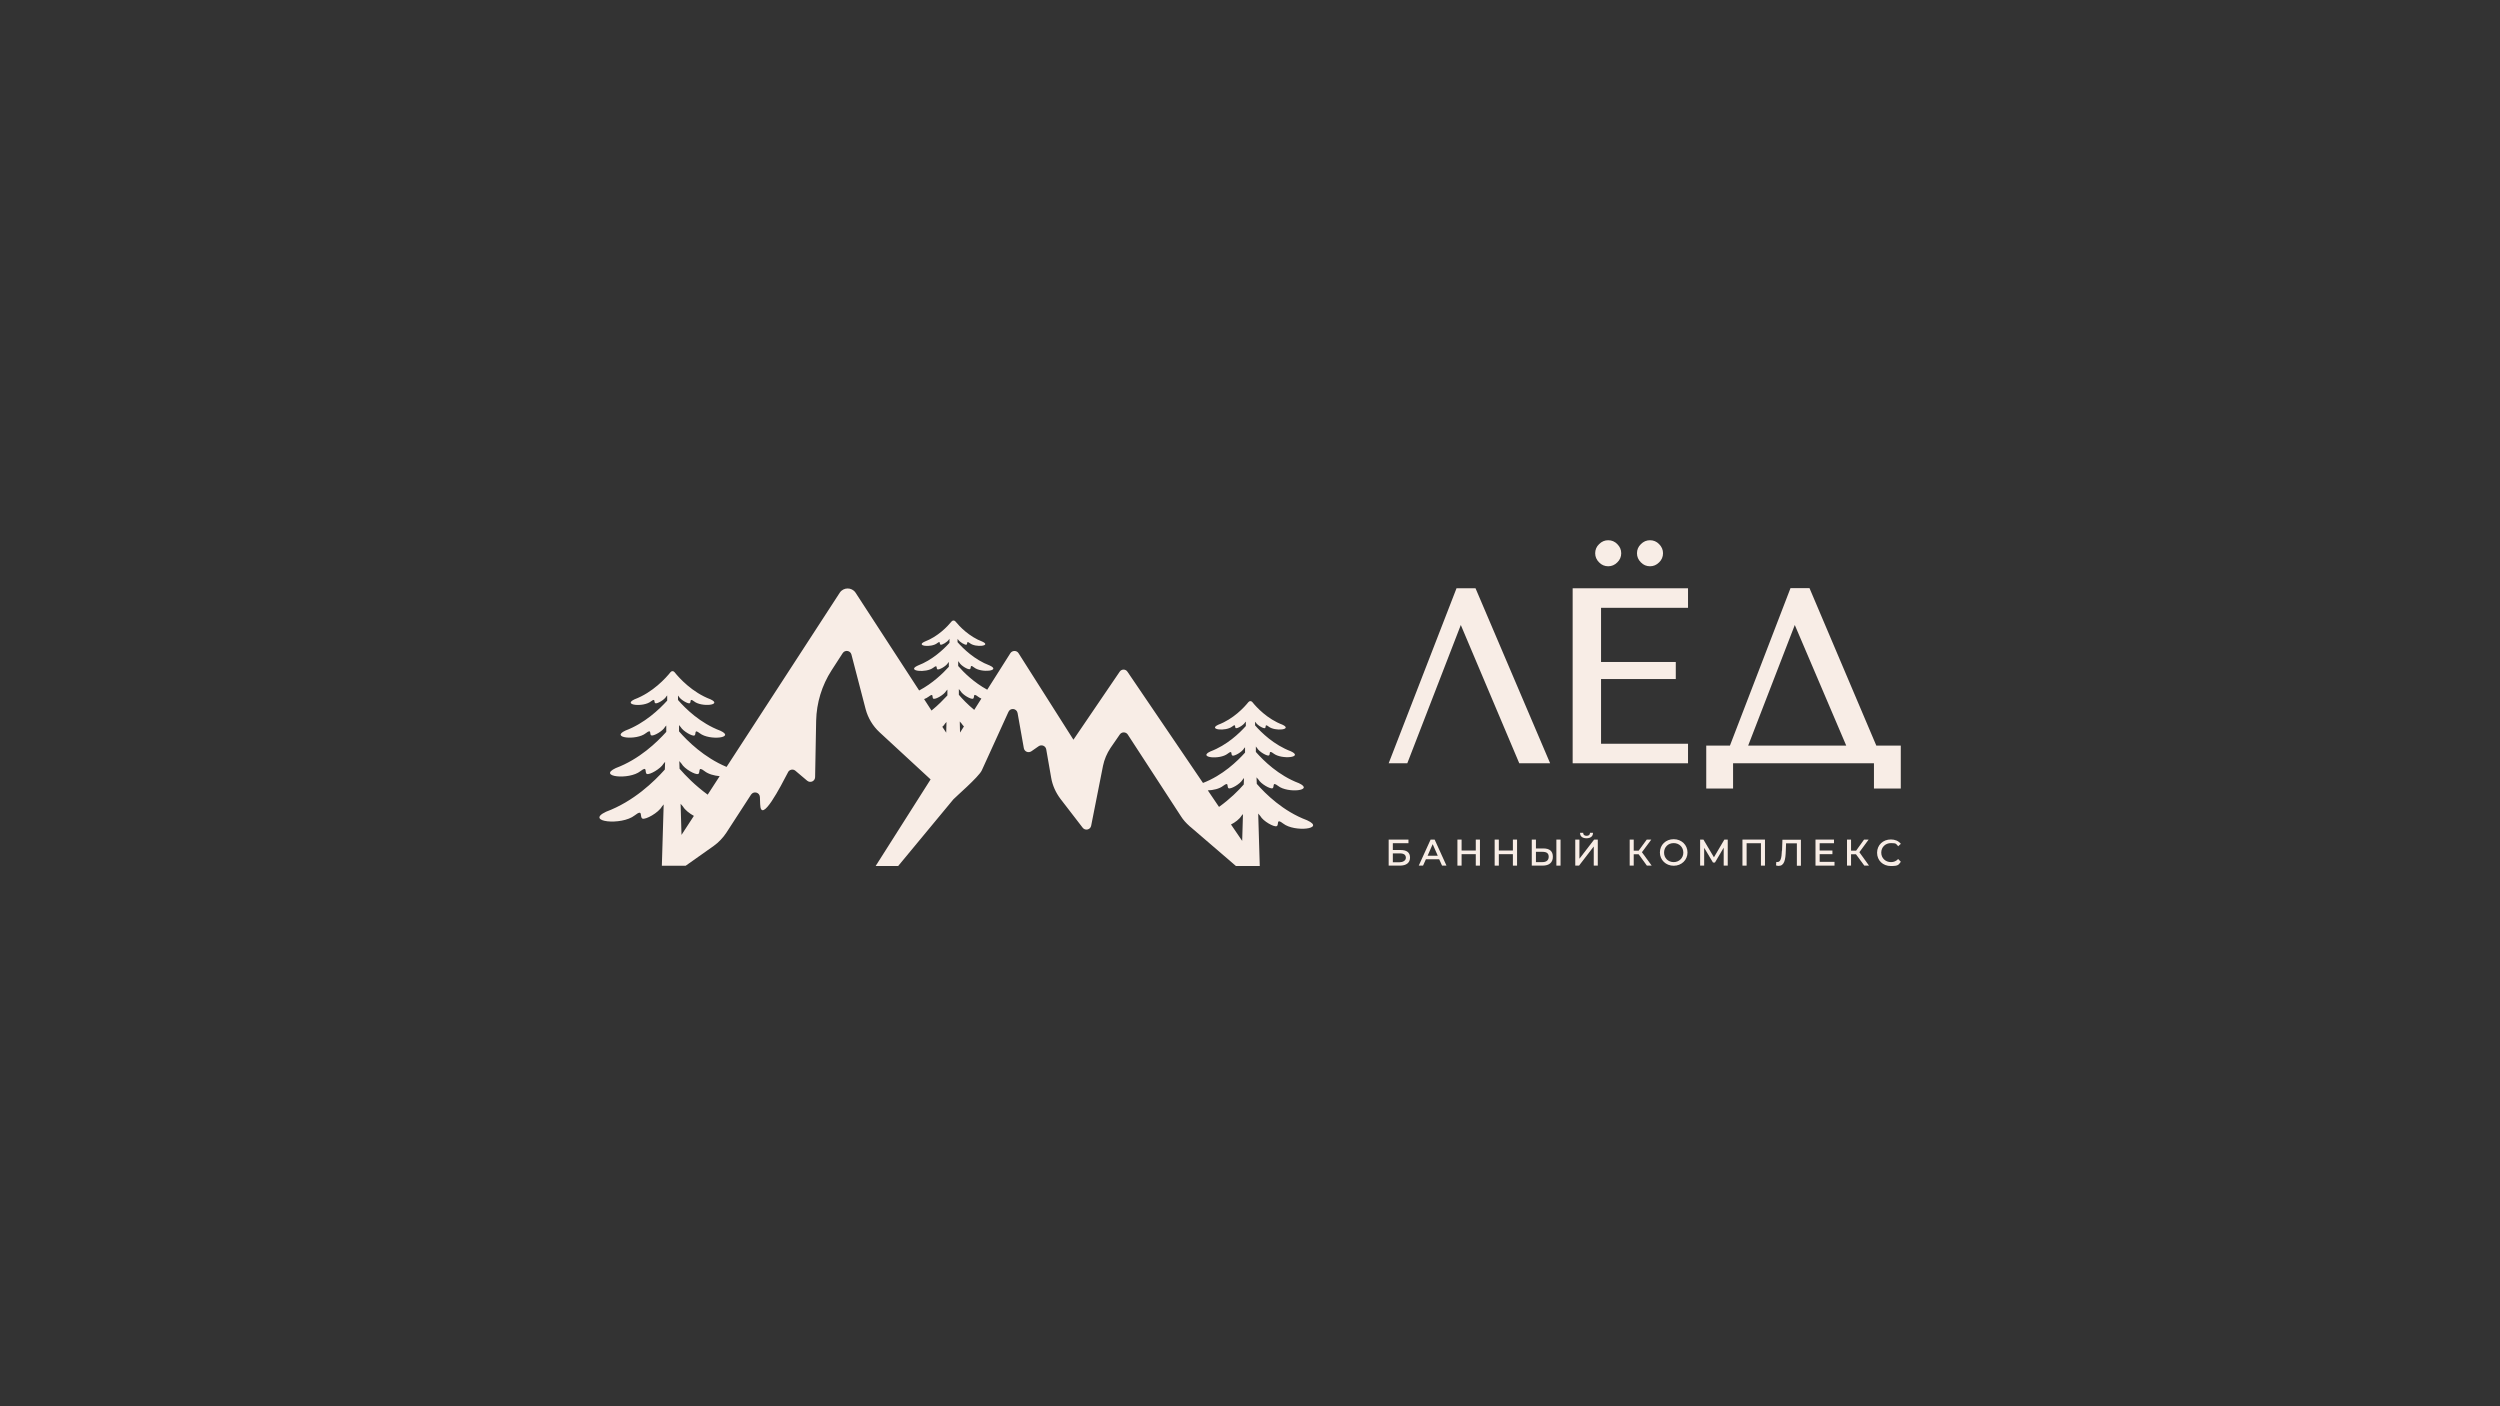 <?xml version="1.0" encoding="UTF-8"?> <svg xmlns="http://www.w3.org/2000/svg" id="_Слой_1" data-name=" Слой 1" version="1.1" viewBox="0 0 1920 1080"><rect x="0" y="0" width="1920" height="1080" fill="#333333" stroke="none"/><defs><style> .cls-1 { fill: #f8ede6; stroke-width: 0px; } </style></defs><g><path class="cls-1" d="M1075.6,652.8h-5.9v-5.2h12v-2.8h-15.2v20h8.6c5,0,7.8-2.2,7.8-6.2s-2.6-5.8-7.3-5.8ZM1069.7,655.4h5.3c3.2,0,4.7,1.1,4.7,3.4s-2.6,3.4-4.7,3.4h-5.3v-6.8h0Z"></path><path class="cls-1" d="M1098.7,644.8l-9.1,20h3.3l2.2-4.9h10.2l2.2,4.9h3.4l-9.1-20h-3ZM1104.2,657.2h-7.8l3.9-8.9,3.9,8.9h0Z"></path><polygon class="cls-1" points="1133.4 653.2 1122.5 653.2 1122.5 644.8 1119.3 644.8 1119.3 664.8 1122.5 664.8 1122.5 656 1133.4 656 1133.4 664.8 1136.6 664.8 1136.6 644.8 1133.4 644.8 1133.4 653.2"></polygon><polygon class="cls-1" points="1161.9 653.2 1151.1 653.2 1151.1 644.8 1147.9 644.8 1147.9 664.8 1151.1 664.8 1151.1 656 1161.9 656 1161.9 664.8 1165.1 664.8 1165.1 644.8 1161.9 644.8 1161.9 653.2"></polygon><path class="cls-1" d="M1185.2,651.6h-5.6v-6.8h-3.2v20h8.3c5.1,0,7.9-2.4,7.9-6.8s-2.6-6.4-7.4-6.4h0ZM1179.6,654.2h5c3.3,0,4.8,1.2,4.8,3.8s-1.7,4.1-4.8,4.1h-5v-7.9Z"></path><rect class="cls-1" x="1195.3" y="644.8" width="3.2" height="20"></rect><path class="cls-1" d="M1218.4,643.8c3.1,0,5-1.5,5-4v-.2h-2.3v.2c0,1.3-1,2.1-2.6,2.1s-2.6-.8-2.6-2.1v-.2h-2.4v.2c0,2.6,1.9,4,5,4h0Z"></path><polygon class="cls-1" points="1213 659.5 1213 644.8 1209.8 644.8 1209.8 664.8 1212.7 664.8 1224 650.1 1224 664.8 1227.1 664.8 1227.1 644.8 1224.3 644.8 1213 659.5"></polygon><polygon class="cls-1" points="1268.2 644.8 1264.7 644.8 1258.5 653.3 1254.7 653.3 1254.7 644.8 1251.6 644.8 1251.6 664.8 1254.7 664.8 1254.7 656.1 1258.5 656.1 1264.8 664.8 1268.5 664.8 1261 654.5 1268.2 644.8"></polygon><path class="cls-1" d="M1285.4,644.5c-6.1,0-10.6,4.4-10.6,10.2s4.6,10.2,10.6,10.2,10.6-4.4,10.6-10.2-4.6-10.2-10.6-10.2ZM1285.4,662.1c-4.3,0-7.4-3.1-7.4-7.3s3.1-7.3,7.4-7.3,7.4,3.2,7.4,7.3-3.2,7.3-7.4,7.3Z"></path><polygon class="cls-1" points="1326.9 644.8 1324.3 644.8 1316.3 658.4 1308.3 644.9 1308.3 644.8 1305.7 644.8 1305.7 664.8 1308.8 664.8 1308.8 651.1 1315.5 662.3 1315.5 662.4 1317.1 662.4 1323.8 651 1323.8 664.6 1323.8 664.8 1326.9 664.8 1326.9 645 1326.9 644.8"></polygon><polygon class="cls-1" points="1338.2 664.8 1341.4 664.8 1341.4 647.6 1352.4 647.6 1352.4 664.8 1355.5 664.8 1355.5 644.8 1338.2 644.8 1338.2 664.8"></polygon><path class="cls-1" d="M1368.5,653.2c-.2,6.3-1.2,8.8-3.3,8.8s-.5,0-.8-.1h-.2c0,0-.2,2.8-.2,2.8h.2c.6.2,1.2.3,1.8.3,4.3,0,5.3-4.5,5.5-11.8l.2-5.5h8.3v17.2h3.1v-20h-14.2l-.3,8.5h0Z"></path><polygon class="cls-1" points="1397.5 656 1407.3 656 1407.3 653.2 1397.5 653.2 1397.5 647.6 1408.5 647.6 1408.5 644.8 1394.3 644.8 1394.3 664.8 1408.9 664.8 1408.9 661.9 1397.5 661.9 1397.5 656"></polygon><polygon class="cls-1" points="1435.1 644.8 1431.6 644.8 1425.5 653.3 1421.6 653.3 1421.6 644.8 1418.5 644.8 1418.5 664.8 1421.6 664.8 1421.6 656.1 1425.4 656.1 1431.8 664.8 1435.4 664.8 1428 654.5 1435.1 644.8"></polygon><path class="cls-1" d="M1457.7,659.8c-1.4,1.5-3.2,2.3-5.4,2.3-4.3,0-7.5-3.1-7.5-7.3s3.2-7.3,7.5-7.3,3.9.7,5.4,2.3v.2c.1,0,2.2-2,2.2-2h-.1c-1.8-2.2-4.5-3.3-7.6-3.3-6.1,0-10.6,4.3-10.6,10.2s4.4,10.2,10.6,10.2,5.8-1.1,7.6-3.2h.1c0-.1-2.1-2.2-2.1-2.2v.2c-.1,0-.2,0-.2,0Z"></path></g><g><g><polygon class="cls-1" points="1296.4 466.8 1296.4 451.8 1207.8 451.8 1207.8 586.2 1296.4 586.2 1296.4 571.2 1229.6 571.2 1229.6 521.5 1287 521.5 1287 508.4 1229.6 508.4 1229.6 466.8 1296.4 466.8"></polygon><path class="cls-1" d="M1228.1,417.9c2-2,4.3-3,7-3s5.1,1,7,3c2,2,3,4.3,3,7s-1,5.1-3,7c-2,2-4.3,3-7,3s-5.1-1-7-3c-2-2-3-4.3-3-7s1-5.1,3-7Z"></path><path class="cls-1" d="M1260.2,417.9c2-2,4.3-3,7-3s5.1,1,7,3c2,2,3,4.3,3,7s-1,5.1-3,7c-2,2-4.3,3-7,3s-5.1-1-7-3c-2-2-3-4.3-3-7s1-5.1,3-7Z"></path></g><path class="cls-1" d="M1441,572.6l-51.3-120.9h-14.6l-46.5,120.9h-18.2v33h20.6v-19.4h108.2v19.4h20.6v-33h-19ZM1417.9,572.6h-75.3l35.8-92.6,39.5,92.6Z"></path><polygon class="cls-1" points="1121.9 480 1166.8 586.2 1190.5 586.2 1133.2 451.8 1118.6 451.8 1066.5 586.2 1080.8 586.2 1121.9 480"></polygon></g><path class="cls-1" d="M1003.7,629.9c-18.2-6.8-31.8-20.2-38.5-27.9l-.2-5c.5.6,1,1.2,1.5,1.7,1.9,3.4,9.1,7.4,10.8,6.7,1.7-.8-.7-5.6,4.3-1.8,7.4,5.8,28.1,3.6,16-2.1-15.7-5.9-27.3-17.4-33.1-24v-4.2c.3.5.6.9,1,1.3,1.6,2.8,7.6,6.2,9,5.6s-.6-4.7,3.6-1.5c6.2,4.8,23.4,3,13.3-1.7-13-4.9-22.7-14.4-27.5-19.9v-2.9c0,.2.2.4.4.5,1.3,2.3,6.1,5,7.2,4.5s-.5-3.7,2.8-1.2c4.9,3.9,18.7,2.4,10.7-1.4-11.7-4.4-20-13.4-23.2-17.4-.8-1-2.2-1-3,0-3.2,4-11.5,13-23.2,17.4-8.1,3.8,5.7,5.3,10.7,1.4,3.3-2.6,1.7.7,2.8,1.2s5.9-2.2,7.2-4.5c.2-.2.3-.4.5-.5v3.4c-5,5.6-14.5,14.7-27.2,19.5-10.1,4.7,7.2,6.6,13.3,1.7,4.1-3.2,2.1.8,3.6,1.5,1.4.6,7.4-2.7,9-5.6.2-.3.5-.5.7-.8v4.1c-5.9,6.6-17.2,17.5-32.3,23.3l-58-85.4c-1.4-2.2-4.6-2.2-6,0l-35.5,52.2-42.2-66.5c-1.4-2.2-4.7-2.2-6.2,0l-17.8,28.1h0c-10.3-5.6-18.1-13.3-22.3-18.2v-3.8c.2.4.6.8.9,1.2,1.4,2.5,6.8,5.6,8.1,5,1.3-.6-.5-4.2,3.2-1.3,5.5,4.4,21.1,2.7,12-1.5-11.7-4.4-20.4-13-24.7-17.9v-2.6c0,.2.2.3.4.5,1.1,2,5.5,4.5,6.5,4s-.4-3.4,2.6-1.1c4.4,3.5,16.8,2.1,9.6-1.2-10.3-3.9-17.7-11.8-20.7-15.5-.8-1-2.2-1-3,0-3,3.7-10.4,11.6-20.7,15.5-7.3,3.4,5.2,4.7,9.6,1.2,3-2.3,1.5.6,2.6,1.1,1,.5,5.3-2,6.5-4,.2-.2.3-.3.4-.5v3.1c-4.5,5-13.1,13.2-24.4,17.5-9.1,4.2,6.4,5.9,12,1.6,3.7-2.9,1.9.8,3.2,1.3s6.7-2.5,8.1-5c.2-.2.4-.5.6-.7v3.7c-4.5,5-12.4,12.7-22.8,18.2l-48.9-75.2c-2.9-4.2-9.1-4.2-12,0l-87,133.9c-17.2-7.2-30-19.8-36.5-27.3v-4.9c.3.5.8,1.1,1.2,1.5,1.9,3.3,9,7.3,10.6,6.6,1.7-.8-.7-5.5,4.2-1.7,7.3,5.7,27.7,3.5,15.7-2-15.4-5.8-26.8-17-32.5-23.6v-3.5c0,.2.3.5.5.7,1.5,2.7,7.2,5.9,8.5,5.3,1.3-.6-.5-4.4,3.4-1.4,5.8,4.6,22.1,2.8,12.6-1.6-14.1-5.3-24.1-16.4-27.7-20.9-.8-1-2.2-1-3,0-3.6,4.5-13.6,15.6-27.7,20.9-9.5,4.5,6.8,6.2,12.6,1.6,3.9-3,2,.8,3.4,1.4,1.4.6,7-2.6,8.5-5.3.2-.2.4-.4.6-.7v4c-6,6.6-17.2,17.4-32.1,23-11.9,5.6,8.5,7.8,15.7,2,4.9-3.8,2.5,1,4.2,1.7s8.8-3.2,10.6-6.6c.3-.3.6-.6.9-1v4.9c-7.1,7.9-20.6,21-38.8,27.8-14.3,6.7,10.2,9.3,18.9,2.4,5.9-4.6,3,1.2,5,2.1s10.5-3.9,12.8-7.9c.4-.4.8-.9,1.2-1.4l-.2,5.9c-8.2,9.2-23.9,24.5-45.1,32.4-16.7,7.8,11.8,10.9,22,2.8,6.8-5.3,3.5,1.4,5.9,2.5,2.4,1,12.3-4.5,14.9-9.2.5-.5,1-1.1,1.4-1.7l-1.4,47.1h18.3l21.5-15.2c3.8-2.7,7.1-6.2,9.7-10.1l19-29.3c2-3,6.6-1.8,6.8,1.8l.2,5.4c.4,16.5,16.2-14.4,21.2-24,.9-2.4,3.9-3.2,5.8-1.6l9.1,7.7c2.4,2,6,.4,6.1-2.7l.8-43.4c.3-13.7,4.4-27.1,11.8-38.6l8.6-13.3c1.8-2.7,5.9-2,6.7,1.1l10.9,41.9c1.8,6.8,5.5,13,10.7,17.8l39.2,36.2-42.2,66.5h17.3l42.4-51.2c1.2-1.4,19.6-17.3,21.8-22.2l12.4-27.2,3-6.6,5.1-11.2c1.5-3.3,6.3-2.7,7,.9l4.8,27c.5,2.7,3.5,3.9,5.8,2.4l5.6-3.9c2.2-1.5,5.3-.3,5.8,2.4l3.8,21.8c1,5.9,3.5,11.4,7.1,16.2l17.1,22.2c1.9,2.5,5.9,1.6,6.5-1.5l9.1-46c1-4.9,3-9.6,5.8-13.8l7.1-10.3c1.5-2.2,4.7-2.1,6.1,0l40.8,62.7c1.8,2.9,4.1,5.4,6.7,7.7.2.2.3.4.6.5l35,30.1h18.3l-1.2-40.3c.5.7,1.1,1.3,1.6,1.9,2.2,4,10.6,8.7,12.6,7.8s-.8-6.5,5-2c8.6,6.8,32.8,4.2,18.6-2.4h0ZM523.4,586.5c2.2,4,10.8,8.8,12.8,7.9s-.8-6.6,5-2.1c2.8,2.2,7.2,3.4,11.5,3.8l-9.2,14.2h0c-9.6-7-17-14.6-21.6-19.9h0s-.2-5.9-.2-5.9c.6.7,1.1,1.4,1.7,2h0ZM516,528.2h0,0ZM523.4,641.3l-.7-24h0c.6.8,1.3,1.5,1.9,2.2,1.4,2.5,5,5.3,8.3,7.1l-9.5,14.6h0ZM732,486.2h0ZM717,536.6c1.5.7,8-3,9.7-6,.3-.3.6-.7.9-1v4.5c-3,3.2-7,7.4-12.2,11.6l-5.7-8.8h0c1.3-.5,2.5-1.1,3.4-1.8,4.5-3.5,2.3.9,3.8,1.6h0ZM725.8,555.7c.4-.4.7-.8,1.1-1.2l-.2,8.2-3-4.5c.9-.8,1.7-1.7,2.1-2.5h0ZM737.3,562.5h0l-.2-8.4h0c.5.6,1,1.1,1.5,1.7.4.7,1,1.4,1.7,2.1l-2.9,4.6h0ZM736.4,533.6v-4.5c.3.5.7,1,1.2,1.5,1.7,3.1,8.2,6.7,9.7,6s-.6-5,3.8-1.6c.7.6,1.7,1.1,2.6,1.5l-5.5,8.7c-5.1-4.2-9.1-8.4-11.8-11.6h0ZM960.2,549.4h0,0ZM939.3,603.6c5-3.8,2.6,1,4.3,1.8s8.9-3.3,10.8-6.7c.3-.4.7-.8,1-1.2l-.2,5c-4.1,4.7-10.6,11.2-19,17.2l-8.6-12.7c4.1-.1,8.9-1.2,11.7-3.4h0ZM945.4,633.2c3.1-1.5,6.6-4.2,8-6.6.4-.4.8-.9,1.2-1.4l-.6,20.6-8.6-12.6h0Z"></path></svg> 